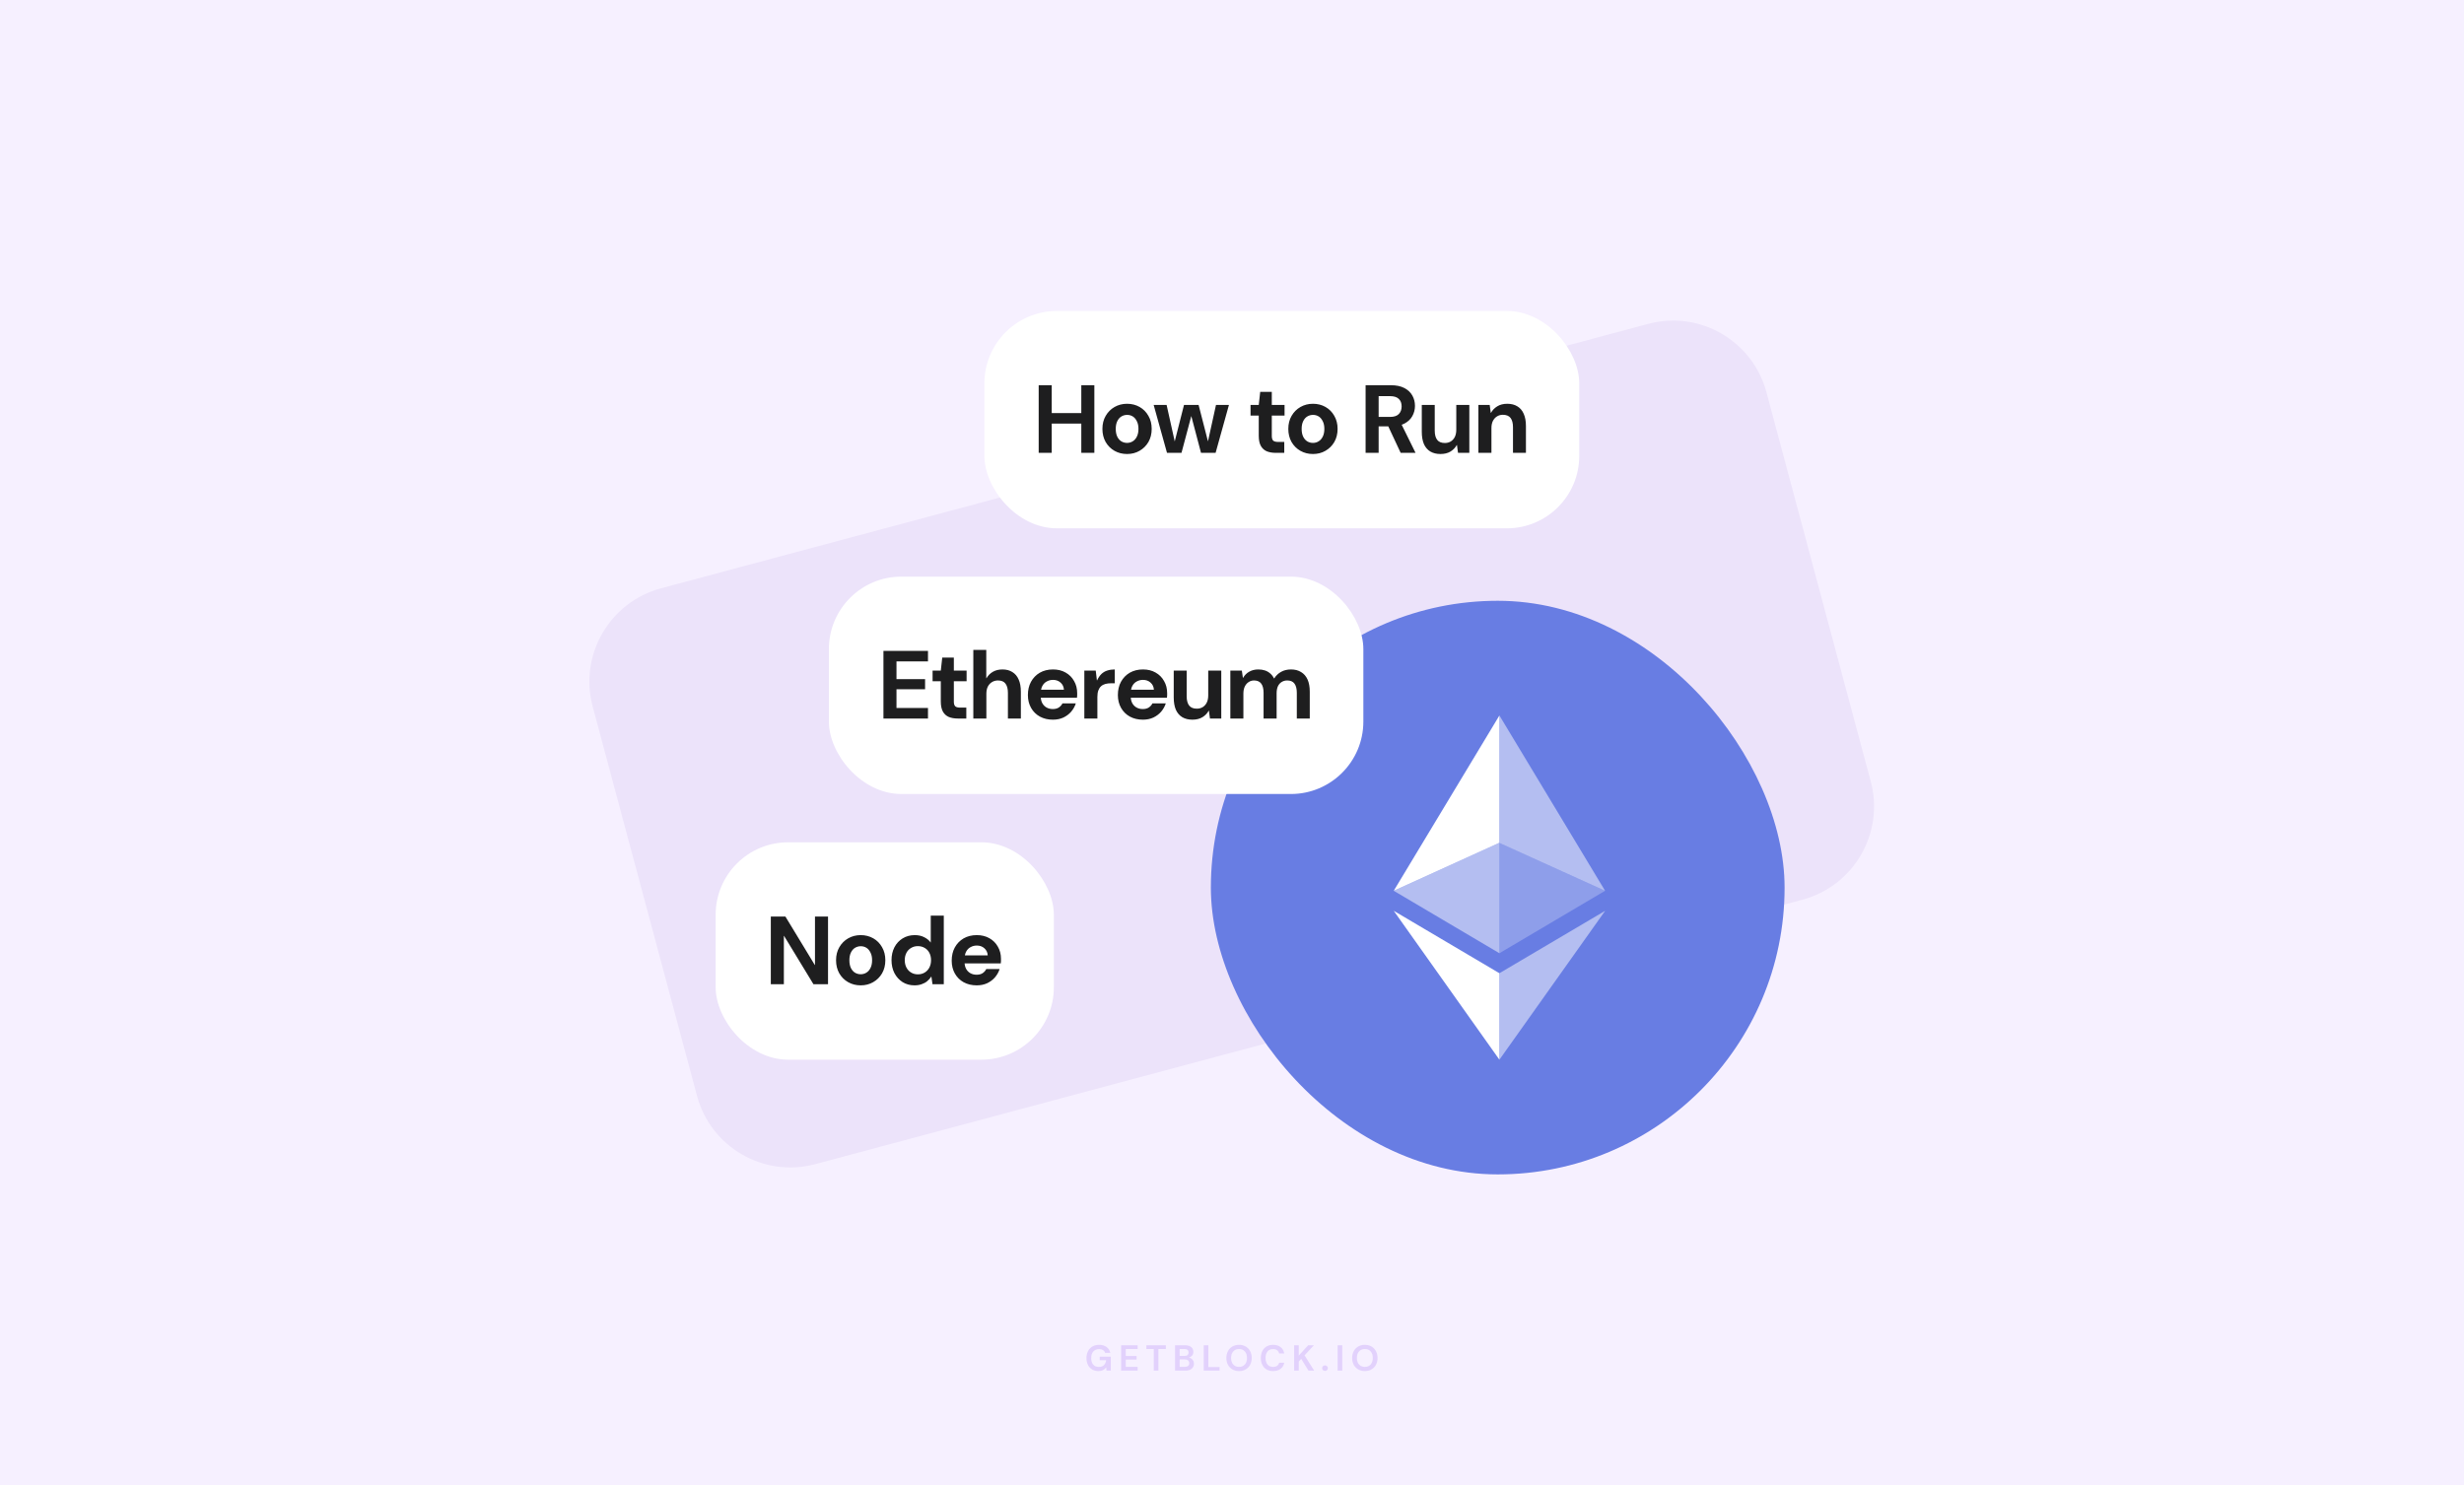 <svg width="816" height="492" viewBox="0 0 816 492" fill="none" xmlns="http://www.w3.org/2000/svg">
<rect width="816" height="492" fill="#F6F0FF"/>
<path d="M584.985 129.91C580.411 112.839 562.864 102.708 545.793 107.282L218.913 194.87C201.842 199.444 191.711 216.991 196.285 234.062L230.827 362.976C235.402 380.046 252.948 390.177 270.019 385.603L596.9 298.015C613.971 293.441 624.102 275.895 619.528 258.824L584.985 129.91Z" fill="#ECE3FA"/>
<path opacity="0.16" d="M363.747 454.144C362.955 454.144 362.263 453.964 361.671 453.604C361.079 453.244 360.619 452.744 360.291 452.104C359.963 451.456 359.799 450.704 359.799 449.848C359.799 448.984 359.967 448.224 360.303 447.568C360.647 446.904 361.131 446.388 361.755 446.02C362.387 445.644 363.135 445.456 363.999 445.456C364.983 445.456 365.799 445.692 366.447 446.164C367.095 446.636 367.515 447.288 367.707 448.12H365.991C365.863 447.728 365.631 447.424 365.295 447.208C364.959 446.984 364.527 446.872 363.999 446.872C363.159 446.872 362.511 447.14 362.055 447.676C361.599 448.204 361.371 448.932 361.371 449.86C361.371 450.788 361.595 451.508 362.043 452.02C362.499 452.524 363.115 452.776 363.891 452.776C364.651 452.776 365.223 452.572 365.607 452.164C365.999 451.748 366.235 451.204 366.315 450.532H364.191V449.38H367.863V454H366.447L366.327 452.896C366.055 453.296 365.715 453.604 365.307 453.82C364.899 454.036 364.379 454.144 363.747 454.144ZM371.277 454V445.6H376.761V446.836H372.813V449.14H376.401V450.34H372.813V452.764H376.761V454H371.277ZM382.09 454V446.836H379.642V445.6H386.086V446.836H383.626V454H382.09ZM389.144 454V445.6H392.516C393.388 445.6 394.052 445.804 394.508 446.212C394.972 446.612 395.204 447.128 395.204 447.76C395.204 448.288 395.06 448.712 394.772 449.032C394.492 449.344 394.148 449.556 393.74 449.668C394.22 449.764 394.616 450.004 394.928 450.388C395.24 450.764 395.396 451.204 395.396 451.708C395.396 452.372 395.156 452.92 394.676 453.352C394.196 453.784 393.516 454 392.636 454H389.144ZM390.68 449.128H392.288C392.72 449.128 393.052 449.028 393.284 448.828C393.516 448.628 393.632 448.344 393.632 447.976C393.632 447.624 393.516 447.348 393.284 447.148C393.06 446.94 392.72 446.836 392.264 446.836H390.68V449.128ZM390.68 452.752H392.396C392.852 452.752 393.204 452.648 393.452 452.44C393.708 452.224 393.836 451.924 393.836 451.54C393.836 451.148 393.704 450.84 393.44 450.616C393.176 450.392 392.82 450.28 392.372 450.28H390.68V452.752ZM398.634 454V445.6H400.17V452.8H403.89V454H398.634ZM410.338 454.144C409.498 454.144 408.762 453.96 408.13 453.592C407.506 453.224 407.014 452.716 406.654 452.068C406.302 451.412 406.126 450.656 406.126 449.8C406.126 448.944 406.302 448.192 406.654 447.544C407.014 446.888 407.506 446.376 408.13 446.008C408.762 445.64 409.498 445.456 410.338 445.456C411.17 445.456 411.902 445.64 412.534 446.008C413.166 446.376 413.658 446.888 414.01 447.544C414.362 448.192 414.538 448.944 414.538 449.8C414.538 450.656 414.362 451.412 414.01 452.068C413.658 452.716 413.166 453.224 412.534 453.592C411.902 453.96 411.17 454.144 410.338 454.144ZM410.338 452.764C411.138 452.764 411.774 452.5 412.246 451.972C412.726 451.444 412.966 450.72 412.966 449.8C412.966 448.88 412.726 448.156 412.246 447.628C411.774 447.1 411.138 446.836 410.338 446.836C409.538 446.836 408.898 447.1 408.418 447.628C407.938 448.156 407.698 448.88 407.698 449.8C407.698 450.72 407.938 451.444 408.418 451.972C408.898 452.5 409.538 452.764 410.338 452.764ZM421.618 454.144C420.77 454.144 420.042 453.964 419.434 453.604C418.826 453.236 418.358 452.728 418.03 452.08C417.702 451.424 417.538 450.668 417.538 449.812C417.538 448.956 417.702 448.2 418.03 447.544C418.358 446.888 418.826 446.376 419.434 446.008C420.042 445.64 420.77 445.456 421.618 445.456C422.626 445.456 423.45 445.708 424.09 446.212C424.738 446.708 425.142 447.408 425.302 448.312H423.61C423.506 447.856 423.282 447.5 422.938 447.244C422.602 446.98 422.154 446.848 421.594 446.848C420.818 446.848 420.21 447.112 419.77 447.64C419.33 448.168 419.11 448.892 419.11 449.812C419.11 450.732 419.33 451.456 419.77 451.984C420.21 452.504 420.818 452.764 421.594 452.764C422.154 452.764 422.602 452.644 422.938 452.404C423.282 452.156 423.506 451.816 423.61 451.384H425.302C425.142 452.248 424.738 452.924 424.09 453.412C423.45 453.9 422.626 454.144 421.618 454.144ZM428.582 454V445.6H430.118V448.996L433.226 445.6H435.122L432.026 448.936L435.206 454H433.322L430.922 450.112L430.118 450.988V454H428.582ZM438.802 454.084C438.522 454.084 438.29 453.996 438.106 453.82C437.93 453.644 437.842 453.432 437.842 453.184C437.842 452.928 437.93 452.712 438.106 452.536C438.29 452.36 438.522 452.272 438.802 452.272C439.082 452.272 439.31 452.36 439.486 452.536C439.67 452.712 439.762 452.928 439.762 453.184C439.762 453.432 439.67 453.644 439.486 453.82C439.31 453.996 439.082 454.084 438.802 454.084ZM442.98 454V445.6H444.516V454H442.98ZM452 454.144C451.16 454.144 450.424 453.96 449.792 453.592C449.168 453.224 448.676 452.716 448.316 452.068C447.964 451.412 447.788 450.656 447.788 449.8C447.788 448.944 447.964 448.192 448.316 447.544C448.676 446.888 449.168 446.376 449.792 446.008C450.424 445.64 451.16 445.456 452 445.456C452.832 445.456 453.564 445.64 454.196 446.008C454.828 446.376 455.32 446.888 455.672 447.544C456.024 448.192 456.2 448.944 456.2 449.8C456.2 450.656 456.024 451.412 455.672 452.068C455.32 452.716 454.828 453.224 454.196 453.592C453.564 453.96 452.832 454.144 452 454.144ZM452 452.764C452.8 452.764 453.436 452.5 453.908 451.972C454.388 451.444 454.628 450.72 454.628 449.8C454.628 448.88 454.388 448.156 453.908 447.628C453.436 447.1 452.8 446.836 452 446.836C451.2 446.836 450.56 447.1 450.08 447.628C449.6 448.156 449.36 448.88 449.36 449.8C449.36 450.72 449.6 451.444 450.08 451.972C450.56 452.5 451.2 452.764 452 452.764Z" fill="#7A2FEB"/>
<rect x="326" y="103" width="197" height="72" rx="24" fill="white"/>
<path d="M358.094 150V127.6H362.414V150H358.094ZM343.982 150V127.6H348.302V150H343.982ZM347.726 140.304V136.816H358.83V140.304H347.726ZM373.245 150.384C371.709 150.384 370.323 150.032 369.085 149.328C367.848 148.624 366.867 147.643 366.141 146.384C365.437 145.125 365.085 143.685 365.085 142.064C365.085 140.421 365.448 138.981 366.173 137.744C366.899 136.485 367.88 135.504 369.117 134.8C370.355 134.096 371.731 133.744 373.245 133.744C374.781 133.744 376.168 134.096 377.405 134.8C378.643 135.504 379.613 136.485 380.317 137.744C381.043 138.981 381.405 140.421 381.405 142.064C381.405 143.707 381.043 145.157 380.317 146.416C379.592 147.653 378.611 148.624 377.373 149.328C376.157 150.032 374.781 150.384 373.245 150.384ZM373.245 146.704C373.928 146.704 374.547 146.533 375.101 146.192C375.677 145.851 376.136 145.339 376.477 144.656C376.84 143.952 377.021 143.088 377.021 142.064C377.021 141.04 376.84 140.187 376.477 139.504C376.136 138.8 375.688 138.277 375.133 137.936C374.579 137.595 373.96 137.424 373.277 137.424C372.595 137.424 371.965 137.595 371.389 137.936C370.813 138.277 370.355 138.8 370.013 139.504C369.672 140.187 369.501 141.04 369.501 142.064C369.501 143.088 369.672 143.952 370.013 144.656C370.355 145.339 370.803 145.851 371.357 146.192C371.933 146.533 372.563 146.704 373.245 146.704ZM386.474 150L382.058 134.128H386.346L389.258 147.216H388.778L392.106 134.128H396.938L400.298 147.184L399.817 147.216L402.698 134.128H406.986L402.57 150H397.737L394.25 136.784H394.794L391.274 150H386.474ZM422.493 150C421.363 150 420.371 149.829 419.517 149.488C418.685 149.125 418.035 148.539 417.565 147.728C417.096 146.896 416.861 145.765 416.861 144.336V137.648H414.141V134.128H416.861L417.341 129.808H421.181V134.128H425.405V137.648H421.181V144.4C421.181 145.147 421.341 145.669 421.661 145.968C421.981 146.245 422.525 146.384 423.293 146.384H425.309V150H422.493ZM434.809 150.384C433.273 150.384 431.886 150.032 430.649 149.328C429.412 148.624 428.43 147.643 427.705 146.384C427.001 145.125 426.649 143.685 426.649 142.064C426.649 140.421 427.012 138.981 427.737 137.744C428.462 136.485 429.444 135.504 430.681 134.8C431.918 134.096 433.294 133.744 434.809 133.744C436.345 133.744 437.732 134.096 438.969 134.8C440.206 135.504 441.177 136.485 441.881 137.744C442.606 138.981 442.969 140.421 442.969 142.064C442.969 143.707 442.606 145.157 441.881 146.416C441.156 147.653 440.174 148.624 438.937 149.328C437.721 150.032 436.345 150.384 434.809 150.384ZM434.809 146.704C435.492 146.704 436.11 146.533 436.665 146.192C437.241 145.851 437.7 145.339 438.041 144.656C438.404 143.952 438.585 143.088 438.585 142.064C438.585 141.04 438.404 140.187 438.041 139.504C437.7 138.8 437.252 138.277 436.697 137.936C436.142 137.595 435.524 137.424 434.841 137.424C434.158 137.424 433.529 137.595 432.953 137.936C432.377 138.277 431.918 138.8 431.577 139.504C431.236 140.187 431.065 141.04 431.065 142.064C431.065 143.088 431.236 143.952 431.577 144.656C431.918 145.339 432.366 145.851 432.921 146.192C433.497 146.533 434.126 146.704 434.809 146.704ZM452.242 150V127.6H460.626C462.418 127.6 463.901 127.909 465.074 128.528C466.269 129.147 467.154 129.979 467.73 131.024C468.306 132.048 468.594 133.189 468.594 134.448C468.594 135.643 468.306 136.763 467.73 137.808C467.175 138.832 466.301 139.664 465.106 140.304C463.933 140.923 462.418 141.232 460.562 141.232H456.562V150H452.242ZM463.858 150L459.25 140.144H463.922L468.786 150H463.858ZM456.562 138.096H460.338C461.661 138.096 462.631 137.776 463.25 137.136C463.869 136.496 464.178 135.653 464.178 134.608C464.178 133.563 463.869 132.741 463.25 132.144C462.631 131.525 461.661 131.216 460.338 131.216H456.562V138.096ZM477.028 150.384C475.727 150.384 474.607 150.107 473.668 149.552C472.751 148.997 472.047 148.176 471.556 147.088C471.087 145.979 470.852 144.624 470.852 143.024V134.128H475.14V142.64C475.14 143.963 475.407 144.976 475.94 145.68C476.473 146.384 477.327 146.736 478.5 146.736C479.225 146.736 479.876 146.565 480.452 146.224C481.028 145.861 481.476 145.36 481.796 144.72C482.116 144.059 482.276 143.259 482.276 142.32V134.128H486.596V150H482.852L482.5 147.408H482.436C481.945 148.304 481.241 149.029 480.324 149.584C479.428 150.117 478.329 150.384 477.028 150.384ZM489.599 150V134.128H493.343L493.695 136.752H493.759C494.271 135.835 494.975 135.109 495.871 134.576C496.767 134.021 497.866 133.744 499.167 133.744C500.49 133.744 501.61 134.032 502.527 134.608C503.444 135.163 504.138 135.984 504.607 137.072C505.098 138.16 505.343 139.504 505.343 141.104V150H501.055V141.488C501.055 140.165 500.788 139.152 500.255 138.448C499.722 137.744 498.868 137.392 497.695 137.392C496.97 137.392 496.319 137.573 495.743 137.936C495.188 138.277 494.74 138.779 494.399 139.44C494.079 140.08 493.919 140.869 493.919 141.808V150H489.599Z" fill="#1E1E1F"/>
<rect x="237" y="279" width="112" height="72" rx="24" fill="white"/>
<path d="M255.272 326V303.6H260.104L269.832 319.632H269.896V303.6H274.216V326H269.384L259.656 310H259.592V326H255.272ZM285.035 326.384C283.499 326.384 282.113 326.032 280.875 325.328C279.638 324.624 278.657 323.643 277.931 322.384C277.227 321.125 276.875 319.685 276.875 318.064C276.875 316.421 277.238 314.981 277.963 313.744C278.689 312.485 279.67 311.504 280.907 310.8C282.145 310.096 283.521 309.744 285.035 309.744C286.571 309.744 287.958 310.096 289.195 310.8C290.433 311.504 291.403 312.485 292.107 313.744C292.833 314.981 293.195 316.421 293.195 318.064C293.195 319.707 292.833 321.157 292.107 322.416C291.382 323.653 290.401 324.624 289.163 325.328C287.947 326.032 286.571 326.384 285.035 326.384ZM285.035 322.704C285.718 322.704 286.337 322.533 286.891 322.192C287.467 321.851 287.926 321.339 288.267 320.656C288.63 319.952 288.811 319.088 288.811 318.064C288.811 317.04 288.63 316.187 288.267 315.504C287.926 314.8 287.478 314.277 286.923 313.936C286.369 313.595 285.75 313.424 285.067 313.424C284.385 313.424 283.755 313.595 283.179 313.936C282.603 314.277 282.145 314.8 281.803 315.504C281.462 316.187 281.291 317.04 281.291 318.064C281.291 319.088 281.462 319.952 281.803 320.656C282.145 321.339 282.593 321.851 283.147 322.192C283.723 322.533 284.353 322.704 285.035 322.704ZM302.859 326.384C301.365 326.384 300.043 326.021 298.891 325.296C297.76 324.571 296.864 323.579 296.203 322.32C295.563 321.061 295.243 319.632 295.243 318.032C295.243 316.453 295.563 315.035 296.203 313.776C296.864 312.517 297.771 311.536 298.923 310.832C300.096 310.107 301.44 309.744 302.955 309.744C304.149 309.744 305.195 309.979 306.091 310.448C306.987 310.896 307.701 311.483 308.235 312.208V303.28H312.555V326H308.811L308.459 323.504H308.395C308.032 324.059 307.584 324.56 307.051 325.008C306.539 325.435 305.931 325.765 305.227 326C304.544 326.256 303.755 326.384 302.859 326.384ZM303.979 322.736C304.832 322.736 305.589 322.533 306.251 322.128C306.912 321.723 307.424 321.168 307.787 320.464C308.149 319.76 308.331 318.949 308.331 318.032C308.331 317.136 308.149 316.336 307.787 315.632C307.424 314.928 306.912 314.384 306.251 314C305.589 313.595 304.821 313.392 303.947 313.392C303.115 313.392 302.368 313.595 301.707 314C301.045 314.384 300.533 314.928 300.171 315.632C299.808 316.336 299.627 317.136 299.627 318.032C299.627 318.949 299.808 319.76 300.171 320.464C300.533 321.168 301.045 321.723 301.707 322.128C302.368 322.533 303.125 322.736 303.979 322.736ZM323.461 326.384C321.839 326.384 320.399 326.043 319.141 325.36C317.903 324.677 316.933 323.717 316.229 322.48C315.525 321.243 315.173 319.824 315.173 318.224C315.173 316.56 315.514 315.099 316.197 313.84C316.901 312.56 317.871 311.557 319.109 310.832C320.367 310.107 321.829 309.744 323.493 309.744C325.071 309.744 326.458 310.085 327.653 310.768C328.869 311.451 329.807 312.389 330.469 313.584C331.151 314.757 331.493 316.091 331.493 317.584C331.493 317.797 331.493 318.043 331.493 318.32C331.493 318.576 331.471 318.843 331.429 319.12H318.245V316.464H327.109C327.045 315.483 326.671 314.693 325.989 314.096C325.327 313.499 324.495 313.2 323.493 313.2C322.746 313.2 322.063 313.371 321.445 313.712C320.826 314.032 320.335 314.523 319.973 315.184C319.61 315.845 319.429 316.688 319.429 317.712V318.64C319.429 319.515 319.599 320.272 319.941 320.912C320.282 321.531 320.751 322.011 321.349 322.352C321.967 322.693 322.661 322.864 323.429 322.864C324.218 322.864 324.879 322.693 325.413 322.352C325.946 321.989 326.351 321.531 326.629 320.976H331.045C330.725 321.979 330.213 322.896 329.509 323.728C328.805 324.539 327.941 325.189 326.917 325.68C325.893 326.149 324.741 326.384 323.461 326.384Z" fill="#1E1E1F"/>
<rect x="401" y="199" width="190" height="190" rx="95" fill="#687DE3"/>
<path opacity="0.5" d="M496.562 279.182L531.553 295.057L496.562 237V279.182Z" fill="white"/>
<path d="M496.553 279.155V237L461.562 295.057L496.553 279.155Z" fill="white"/>
<path opacity="0.5" d="M496.563 351L531.574 301.693L496.563 322.365L496.563 351Z" fill="white"/>
<path d="M461.562 301.692L496.553 351V322.365L461.562 301.692Z" fill="white"/>
<path opacity="0.25" d="M496.562 279.154V315.74L531.552 295.058L496.562 279.154Z" fill="white"/>
<path opacity="0.5" d="M496.552 279.154L461.562 295.057L496.552 315.74V279.154Z" fill="white"/>
<rect x="274.5" y="191" width="177" height="72" rx="24" fill="white"/>
<path d="M292.568 238V215.6H307.32V219.088H296.888V224.944H306.36V228.304H296.888V234.512H307.32V238H292.568ZM317.196 238C316.065 238 315.073 237.829 314.22 237.488C313.388 237.125 312.737 236.539 312.268 235.728C311.799 234.896 311.564 233.765 311.564 232.336V225.648H308.844V222.128H311.564L312.044 217.808H315.884V222.128H320.108V225.648H315.884V232.4C315.884 233.147 316.044 233.669 316.364 233.968C316.684 234.245 317.228 234.384 317.996 234.384H320.012V238H317.196ZM322.334 238V215.28H326.622V224.656H326.686C327.219 223.739 327.934 223.024 328.83 222.512C329.726 222 330.782 221.744 331.998 221.744C333.278 221.744 334.366 222.032 335.262 222.608C336.179 223.163 336.872 223.984 337.342 225.072C337.832 226.16 338.078 227.504 338.078 229.104V238H333.79V229.488C333.79 228.165 333.523 227.152 332.99 226.448C332.478 225.744 331.646 225.392 330.494 225.392C329.747 225.392 329.086 225.573 328.51 225.936C327.934 226.277 327.475 226.779 327.134 227.44C326.814 228.08 326.654 228.869 326.654 229.808V238H322.334ZM348.695 238.384C347.073 238.384 345.633 238.043 344.375 237.36C343.137 236.677 342.167 235.717 341.463 234.48C340.759 233.243 340.407 231.824 340.407 230.224C340.407 228.56 340.748 227.099 341.431 225.84C342.135 224.56 343.105 223.557 344.343 222.832C345.601 222.107 347.063 221.744 348.727 221.744C350.305 221.744 351.692 222.085 352.887 222.768C354.103 223.451 355.041 224.389 355.703 225.584C356.385 226.757 356.727 228.091 356.727 229.584C356.727 229.797 356.727 230.043 356.727 230.32C356.727 230.576 356.705 230.843 356.663 231.12H343.479V228.464H352.343C352.279 227.483 351.905 226.693 351.223 226.096C350.561 225.499 349.729 225.2 348.727 225.2C347.98 225.2 347.297 225.371 346.679 225.712C346.06 226.032 345.569 226.523 345.207 227.184C344.844 227.845 344.663 228.688 344.663 229.712V230.64C344.663 231.515 344.833 232.272 345.175 232.912C345.516 233.531 345.985 234.011 346.583 234.352C347.201 234.693 347.895 234.864 348.663 234.864C349.452 234.864 350.113 234.693 350.647 234.352C351.18 233.989 351.585 233.531 351.863 232.976H356.279C355.959 233.979 355.447 234.896 354.743 235.728C354.039 236.539 353.175 237.189 352.151 237.68C351.127 238.149 349.975 238.384 348.695 238.384ZM359.098 238V222.128H362.874L363.258 225.36H363.322C363.748 224.464 364.239 223.749 364.794 223.216C365.37 222.683 366.02 222.309 366.746 222.096C367.471 221.861 368.282 221.744 369.178 221.744V226.32H367.994C367.29 226.32 366.65 226.395 366.074 226.544C365.519 226.693 365.039 226.949 364.634 227.312C364.25 227.653 363.951 228.112 363.738 228.688C363.524 229.264 363.418 229.979 363.418 230.832V238H359.098ZM378.492 238.384C376.871 238.384 375.431 238.043 374.172 237.36C372.935 236.677 371.964 235.717 371.26 234.48C370.556 233.243 370.204 231.824 370.204 230.224C370.204 228.56 370.545 227.099 371.228 225.84C371.932 224.56 372.903 223.557 374.14 222.832C375.399 222.107 376.86 221.744 378.524 221.744C380.103 221.744 381.489 222.085 382.684 222.768C383.9 223.451 384.839 224.389 385.5 225.584C386.183 226.757 386.524 228.091 386.524 229.584C386.524 229.797 386.524 230.043 386.524 230.32C386.524 230.576 386.503 230.843 386.46 231.12H373.276V228.464H382.14C382.076 227.483 381.703 226.693 381.02 226.096C380.359 225.499 379.527 225.2 378.524 225.2C377.777 225.2 377.095 225.371 376.476 225.712C375.857 226.032 375.367 226.523 375.004 227.184C374.641 227.845 374.46 228.688 374.46 229.712V230.64C374.46 231.515 374.631 232.272 374.972 232.912C375.313 233.531 375.783 234.011 376.38 234.352C376.999 234.693 377.692 234.864 378.46 234.864C379.249 234.864 379.911 234.693 380.444 234.352C380.977 233.989 381.383 233.531 381.66 232.976H386.076C385.756 233.979 385.244 234.896 384.54 235.728C383.836 236.539 382.972 237.189 381.948 237.68C380.924 238.149 379.772 238.384 378.492 238.384ZM394.879 238.384C393.578 238.384 392.458 238.107 391.519 237.552C390.602 236.997 389.898 236.176 389.407 235.088C388.938 233.979 388.703 232.624 388.703 231.024V222.128H392.991V230.64C392.991 231.963 393.258 232.976 393.791 233.68C394.325 234.384 395.178 234.736 396.351 234.736C397.077 234.736 397.727 234.565 398.303 234.224C398.879 233.861 399.327 233.36 399.647 232.72C399.967 232.059 400.127 231.259 400.127 230.32V222.128H404.447V238H400.703L400.351 235.408H400.287C399.797 236.304 399.093 237.029 398.175 237.584C397.279 238.117 396.181 238.384 394.879 238.384ZM407.45 238V222.128H411.258L411.61 224.528H411.674C412.186 223.632 412.869 222.949 413.722 222.48C414.576 221.989 415.568 221.744 416.698 221.744C417.509 221.744 418.234 221.851 418.874 222.064C419.536 222.277 420.122 222.608 420.634 223.056C421.146 223.483 421.573 224.037 421.914 224.72H421.978C422.576 223.781 423.333 223.056 424.25 222.544C425.189 222.011 426.288 221.744 427.546 221.744C428.848 221.744 429.957 222.032 430.874 222.608C431.813 223.163 432.528 223.984 433.018 225.072C433.509 226.16 433.754 227.504 433.754 229.104V238H429.466V229.488C429.466 228.165 429.21 227.152 428.698 226.448C428.186 225.744 427.386 225.392 426.298 225.392C425.594 225.392 424.976 225.563 424.442 225.904C423.909 226.224 423.493 226.704 423.194 227.344C422.917 227.963 422.778 228.731 422.778 229.648V238H418.458V229.488C418.458 228.165 418.202 227.152 417.69 226.448C417.178 225.744 416.378 225.392 415.29 225.392C414.629 225.392 414.032 225.573 413.498 225.936C412.965 226.277 412.538 226.779 412.218 227.44C411.92 228.08 411.77 228.869 411.77 229.808V238H407.45Z" fill="#1E1E1F"/>
</svg>
